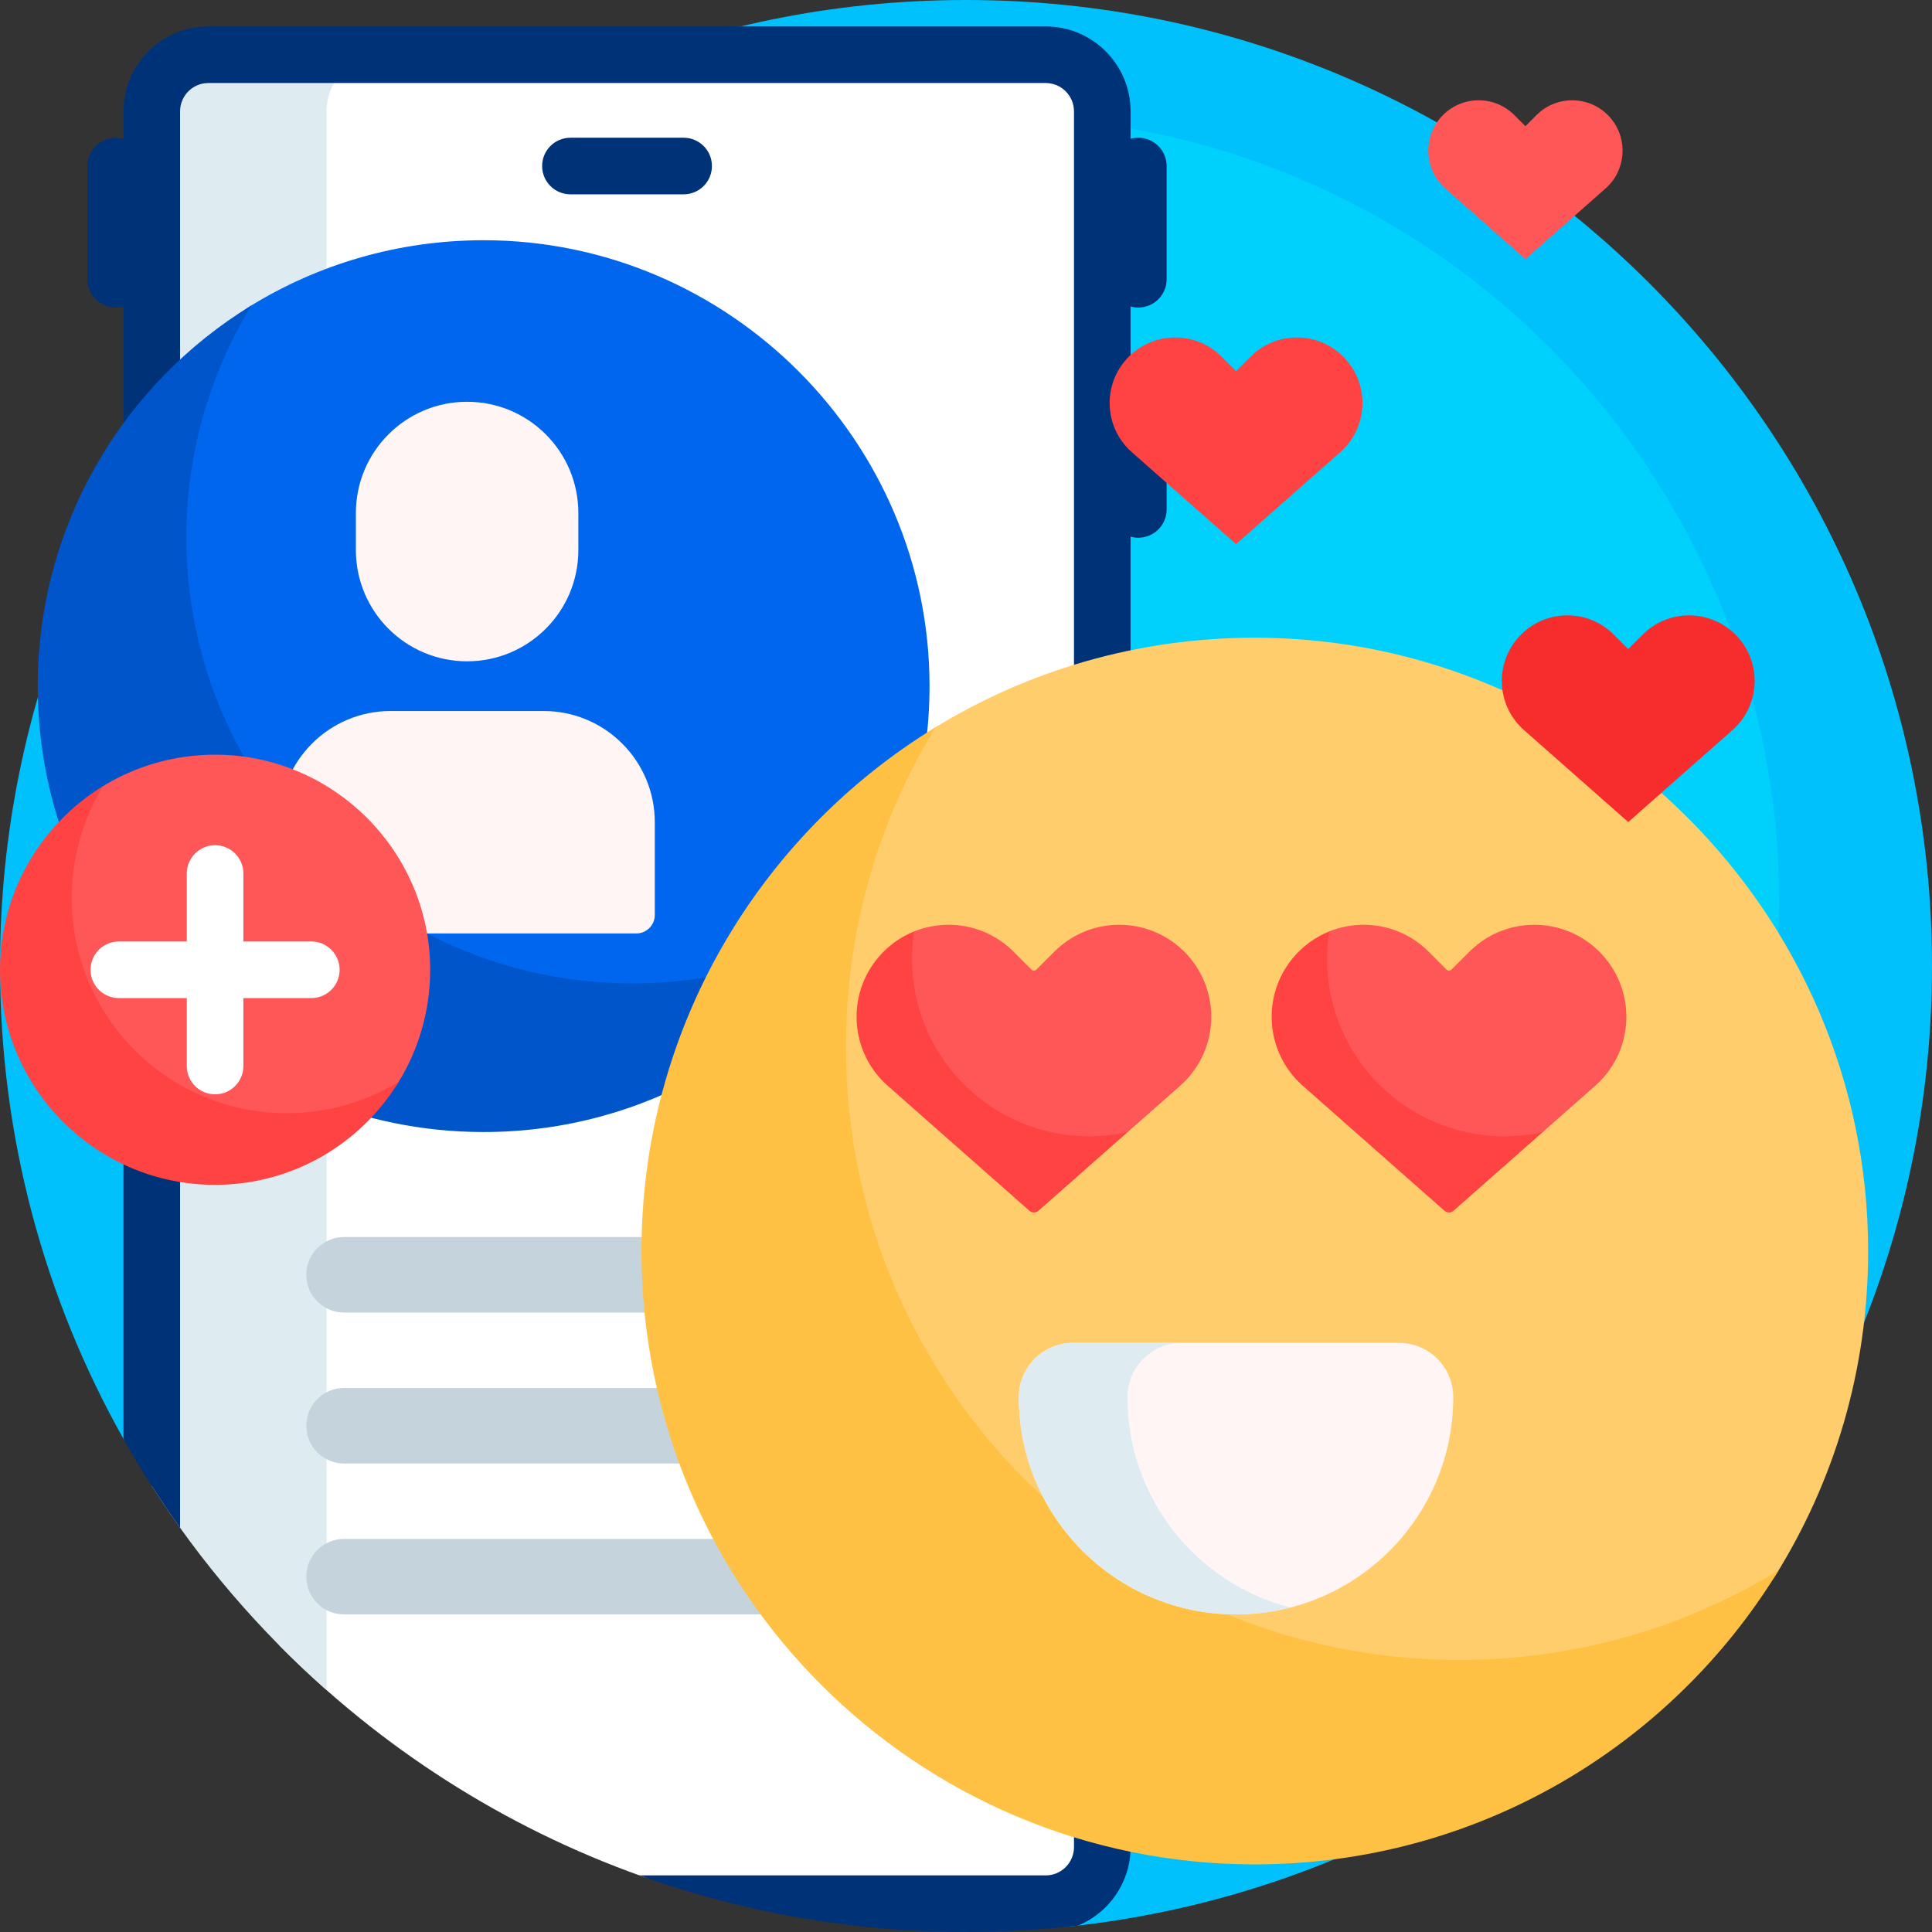 <svg id="Capa_1" enable-background="new 0 0 512 512" height="512" viewBox="0 0 512 512" width="512" xmlns="http://www.w3.org/2000/svg"><rect x="0" y="0" width="512" height="512" fill="#333333" stroke="none"/><g><path d="m512 256c0 131.706-99.46 240.182-227.367 254.417-9.4 1.046-14.719-10.481-24.398-10.481-92.683 0-166.135-38.344-211.064-112.104-1.538-2.525-14.995-3.924-16.447-6.505-20.838-37.044-32.724-79.798-32.724-125.327 0-141.385 114.615-256 256-256s256 114.615 256 256z" fill="#00c1fb"/><path d="m471.493 239.208c0 115.028-93.249 208.276-208.277 208.276s-208.276-93.248-208.276-208.276 93.249-208.277 208.277-208.277 208.276 93.249 208.276 208.277z" fill="#00d1fc"/><path d="m292.117 29.5v460c0 8.284-6.716 15-15 15h-56.159s-43.05-4.484-50.958-7.304c-36.522-13.023-69.218-34.107-95.945-61.108 0 0-24.901-408.59 11.967-421.588h191.096c8.283 0 14.999 6.716 14.999 15z" fill="#fff"/><path d="m101.542 14.5c-8.284 0-15 6.716-15 15v418.39c-17.827-15.755-33.442-33.956-46.319-54.076v-364.314c0-8.284 6.716-15 15-15z" fill="#deecf1"/><path d="m181.17 51.5h-30c-4.142 0-7.5-3.357-7.5-7.5s3.358-7.5 7.5-7.5h30c4.142 0 7.5 3.357 7.5 7.5s-3.358 7.5-7.5 7.5zm120.5 30c4.142 0 7.5-3.357 7.5-7.5v-30c0-4.143-3.358-7.5-7.5-7.5-.712 0-1.401.099-2.053.285v-7.285c0-12.406-10.093-22.5-22.5-22.5h-221.894c-12.407 0-22.5 10.094-22.5 22.5v7.285c-.653-.186-1.341-.285-2.053-.285-4.142 0-7.5 3.357-7.5 7.5v30c0 4.143 3.358 7.5 7.5 7.5.712 0 1.401-.099 2.053-.285v300.111c4.578 8.139 9.589 16.002 15 23.559v-375.385c0-4.136 3.365-7.5 7.5-7.5h221.894c4.135 0 7.5 3.364 7.5 7.5v460c0 4.136-3.365 7.5-7.5 7.5h-107.666c27.033 9.709 56.173 15 86.549 15 10.049 0 19.963-.579 29.71-1.706 8.156-3.383 13.907-11.429 13.907-20.794v-347.285c.653.186 1.341.285 2.053.285 4.142 0 7.5-3.357 7.5-7.5v-30c0-4.143-3.358-7.5-7.5-7.5-.712 0-1.401.099-2.053.285v-16.57c.653.186 1.341.285 2.053.285z" fill="#003278"/><path d="m251.17 417.832c0 5.523-4.477 10-10 10h-150c-5.523 0-10-4.477-10-10s4.477-10 10-10h150c5.523 0 10 4.477 10 10zm-10-50h-150c-5.523 0-10 4.477-10 10s4.477 10 10 10h150c5.523 0 10-4.477 10-10s-4.477-10-10-10zm-150-20h150c5.523 0 10-4.477 10-10s-4.477-10-10-10h-150c-5.523 0-10 4.477-10 10s4.477 10 10 10z" fill="#c5d3dd"/><path d="m355.184 119.835-27.619 24.364-27.619-24.364c-7.039-6.21-7.874-16.888-1.885-24.116 6.531-7.883 18.427-8.439 25.666-1.201l3.838 3.838 3.838-3.838c7.239-7.239 19.135-6.682 25.666 1.201 5.989 7.228 5.154 17.906-1.885 24.116z" fill="#ff4343"/><path d="m425.479 49.952-21.229 18.727-21.229-18.728c-5.411-4.773-6.052-12.98-1.449-18.537 5.02-6.059 14.164-6.487 19.728-.923l2.95 2.95 2.95-2.95c5.564-5.564 14.708-5.136 19.728.923 4.604 5.557 3.962 13.765-1.449 18.538z" fill="#ff5757"/><path d="m246.335 181.833c0 22.948-6.542 44.368-17.862 62.498-1.022 1.637-2.409 3.024-4.046 4.046-18.129 11.32-39.549 17.861-62.497 17.861-64.963 0-118.169-53.205-118.169-118.167 0-22.72 6.412-43.941 17.524-61.955 1.237-2.004 2.922-3.689 4.926-4.926 18.014-11.112 39.235-17.524 61.955-17.524 64.965-.001 118.169 53.204 118.169 118.167z" fill="#0066ed"/><path d="m229.077 243.353c-20.755 33.972-58.184 56.647-100.909 56.647-65.263 0-118.168-52.905-118.168-118.167 0-42.725 22.675-80.154 56.647-100.91-10.948 17.92-17.258 38.983-17.258 61.521 0 65.262 52.906 118.167 118.168 118.167 22.537 0 43.6-6.31 61.52-17.258z" fill="#0055ca"/><path d="m94.315 145.777v-9.826c0-16.279 13.197-29.476 29.476-29.476 16.279 0 29.476 13.197 29.476 29.476v9.826c0 16.279-13.197 29.476-29.476 29.476-16.279 0-29.476-13.197-29.476-29.476zm49.737 42.646h-40.522c-16.279 0-29.476 13.197-29.476 29.476v24.563c0 2.713 2.199 4.913 4.913 4.913h89.648c2.713 0 4.913-2.2 4.913-4.913v-24.563c0-16.279-13.197-29.476-29.476-29.476z" fill="#fff5f5"/><path d="m495.08 331.54c0 31.565-8.998 61.029-24.568 85.966-1.406 2.251-3.314 4.16-5.566 5.565-24.937 15.571-54.4 24.568-85.964 24.569-89.357.001-162.542-73.183-162.542-162.54 0-31.25 8.82-60.441 24.105-85.219 1.701-2.757 4.019-5.075 6.776-6.776 24.778-15.286 53.968-24.105 85.219-24.105 89.357 0 162.54 73.183 162.54 162.54z" fill="#ffcd6b"/><path d="m471.342 416.162c-28.55 46.729-80.033 77.918-138.802 77.918-89.769 0-162.54-72.771-162.54-162.54 0-58.769 31.189-110.252 77.918-138.802-15.06 24.649-23.739 53.622-23.739 84.622 0 89.769 72.772 162.54 162.54 162.54 31.001 0 59.973-8.679 84.623-23.738z" fill="#ffc143"/><path d="m385.131 370.267c0 31.792-25.773 57.565-57.565 57.565-31.792 0-57.565-25.773-57.565-57.565 0-7.948 6.443-14.392 14.391-14.392h86.348c7.948 0 14.391 6.443 14.391 14.392z" fill="#fff5f5"/><path d="m341.957 426.018c-4.6 1.184-9.422 1.813-14.391 1.813-31.792 0-57.565-25.772-57.565-57.565 0-7.948 6.443-14.392 14.391-14.392h28.783c-7.948 0-14.391 6.443-14.391 14.392-.001 26.823 18.344 49.362 43.173 55.752z" fill="#deecf1"/><path d="m459.119 193.486-27.619 24.364-27.619-24.364c-7.039-6.21-7.874-16.888-1.885-24.116 6.531-7.883 18.427-8.439 25.666-1.201l3.838 3.838 3.838-3.838c7.239-7.239 19.135-6.682 25.666 1.201 5.989 7.228 5.154 17.906-1.885 24.116z" fill="#f72c2c"/><path d="m114 257c0 11.069-3.156 21.402-8.616 30.147-.493.79-1.162 1.459-1.952 1.952-8.745 5.46-19.077 8.616-30.146 8.616-31.336 0-57.001-25.664-57.001-57 0-10.959 3.093-21.196 8.453-29.885.596-.967 1.409-1.78 2.376-2.376 8.69-5.361 18.927-8.454 29.886-8.454 31.336 0 57 25.664 57 57z" fill="#ff5757"/><path d="m105.676 286.675c-10.012 16.388-28.067 27.325-48.676 27.325-31.48 0-57-25.52-57-57 0-20.609 10.938-38.664 27.325-48.675-5.282 8.644-8.325 18.804-8.325 29.675 0 31.48 25.52 57 57 57 10.871 0 21.031-3.043 29.676-8.325z" fill="#ff4343"/><path d="m299.141 299.742-23.927 21.107c-.694.612-1.735.612-2.429 0l-37.534-33.111c-9.876-8.712-11.047-23.693-2.645-33.833 2.705-3.264 6.065-5.633 9.72-7.09.691-.275 1.437.28 1.373 1.021-.135 1.57-.193 3.163-.17 4.773.37 25.888 21.398 46.47 47.288 46.312 2.596-.016 5.142-.242 7.622-.663.845-.143 1.346.917.702 1.484zm110 0-23.927 21.107c-.694.612-1.735.612-2.429 0l-37.534-33.111c-9.876-8.712-11.047-23.693-2.645-33.833 2.705-3.264 6.065-5.633 9.72-7.09.691-.275 1.437.28 1.373 1.021-.135 1.57-.193 3.163-.17 4.773.37 25.888 21.398 46.47 47.288 46.312 2.596-.016 5.142-.242 7.622-.663.845-.143 1.346.917.702 1.484z" fill="#ff4343"/><path d="m315.394 253.905c8.402 10.141 7.231 25.121-2.645 33.833l-13.936 12.293c-3.261.716-6.649 1.094-10.125 1.094-25.957 0-47-21.043-47-47 0-2.476.191-4.907.56-7.279 8.743-3.519 19.188-1.806 26.367 5.374l4.736 4.736c.358.358.94.358 1.298 0l4.736-4.736c10.156-10.155 26.846-9.374 36.009 1.685zm110 0c8.402 10.141 7.231 25.121-2.645 33.833l-13.936 12.293c-3.261.716-6.649 1.094-10.125 1.094-25.957 0-47-21.043-47-47 0-2.476.191-4.907.56-7.279 8.743-3.519 19.188-1.806 26.367 5.374l4.736 4.736c.358.358.94.358 1.298 0l4.736-4.736c10.156-10.155 26.846-9.374 36.009 1.685z" fill="#ff5757"/><path d="m90.007 257c0 4.143-3.357 7.5-7.5 7.5h-18.007v18.007c0 4.143-3.357 7.5-7.5 7.5s-7.5-3.357-7.5-7.5v-18.007h-18.007c-4.143 0-7.5-3.357-7.5-7.5s3.357-7.5 7.5-7.5h18.007v-18.007c0-4.143 3.357-7.5 7.5-7.5s7.5 3.357 7.5 7.5v18.007h18.007c4.142 0 7.5 3.357 7.5 7.5z" fill="#fff"/></g></svg>